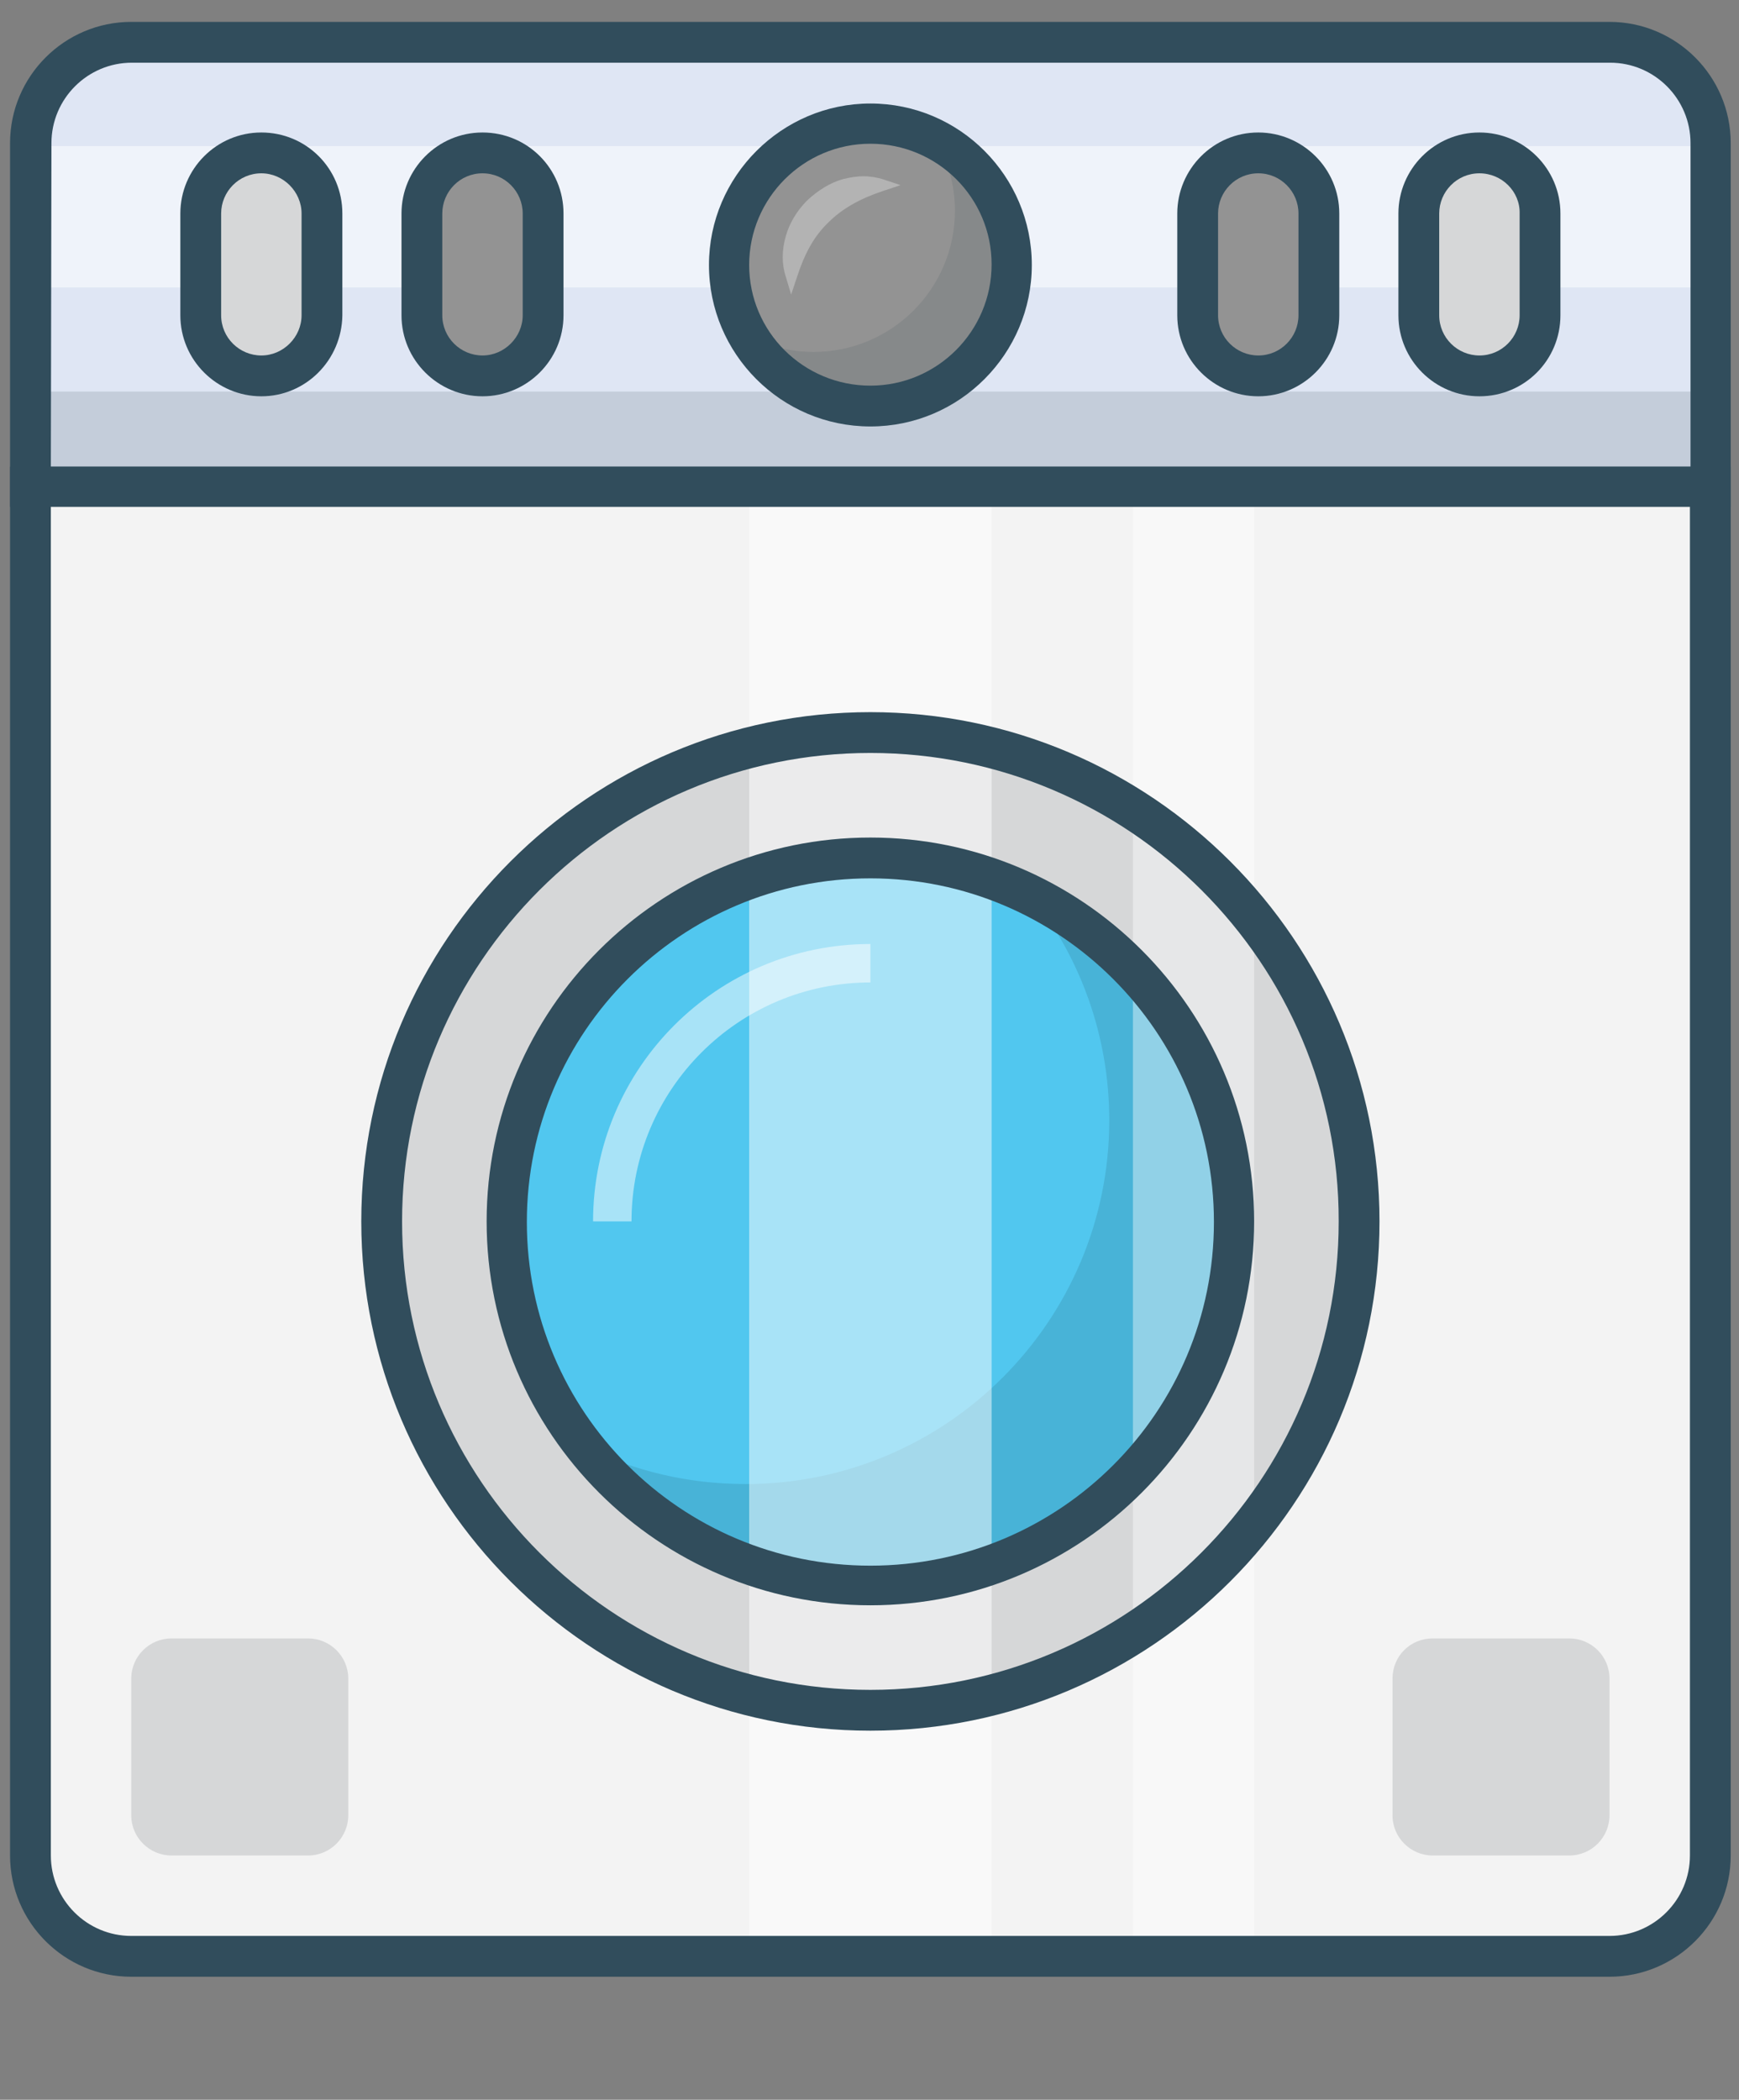 <?xml version="1.0" encoding="UTF-8"?> <!-- Generator: Adobe Illustrator 24.1.3, SVG Export Plug-In . SVG Version: 6.00 Build 0) --> <svg xmlns="http://www.w3.org/2000/svg" xmlns:xlink="http://www.w3.org/1999/xlink" id="Layer_1" x="0px" y="0px" viewBox="0 0 294.1 355" style="enable-background:new 0 0 294.1 355;" xml:space="preserve"><rect x="0" y="0" width="294.1" height="355" fill="#808080" stroke="none"/> <style type="text/css"> .st0{fill:#DFE6F4;} .st1{opacity:0.5;} .st2{fill:#FFFFFF;} .st3{opacity:0.15;} .st4{fill:#263A46;} .st5{fill:#314D5C;} .st6{fill:#F3F3F3;} .st7{fill:#D6D7D8;} .st8{fill:#51C7EF;} .st9{fill:#48B3D7;} .st10{opacity:0.4;} .st11{fill:#939393;} .st12{opacity:0.3;} .st13{opacity:0.12;} </style> <g> <g> <path class="st0" d="M5.1,24.2v58.1h284.1V24.2c0-9.4-7.6-17-17-17h-250C12.8,7.2,5.1,14.8,5.1,24.2L5.1,24.2z"></path> </g> <g class="st1"> <path class="st2" d="M5.1,24.7h284.1v23.9H5.1V24.7z"></path> </g> <g class="st3"> <path class="st4" d="M5.1,66.2h284.1v16.1H5.1V66.2z"></path> </g> <g> <path class="st5" d="M292.7,85.7H1.7V24.2c0-11.3,9.2-20.5,20.5-20.5h250c11.3,0,20.5,9.2,20.5,20.5V85.7z M8.6,78.9h277.3V24.2 c0-7.5-6.1-13.6-13.6-13.6h-250c-7.5,0-13.6,6.1-13.6,13.6L8.6,78.9L8.6,78.9z"></path> </g> <g> <path class="st6" d="M5.1,82.3v231.4c0,9.4,7.6,17,17,17h250c9.4,0,17-7.6,17-17V82.3H5.1z"></path> </g> <g> <circle class="st7" cx="147.2" cy="206.5" r="82.7"></circle> </g> <g> <circle class="st8" cx="147.2" cy="206.5" r="61.5"></circle> </g> <g class="st1"> <g> <path class="st2" d="M106.8,206.5h-6.5c0-25.9,21-46.9,46.9-46.9v6.5C124.9,166.1,106.8,184.2,106.8,206.5z"></path> </g> </g> <g> <path class="st9" d="M208.7,206.5c0,33.9-27.5,61.5-61.5,61.5c-19.5,0-36.9-9.1-48.1-23.3c8.2,4,17.3,6.2,27,6.2 c33.9,0,61.5-27.5,61.5-61.5c0-14.4-5-27.7-13.3-38.1C194.6,161.3,208.7,182.3,208.7,206.5z"></path> </g> <g class="st1"> <path class="st2" d="M126.7,82.3h41v248.4h-41L126.7,82.3L126.7,82.3z"></path> </g> <g class="st10"> <path class="st2" d="M191.6,82.3h20.5v248.4h-20.5V82.3z"></path> </g> <g> <path class="st5" d="M272.2,334.2h-250c-11.3,0-20.5-9.2-20.5-20.5V78.9h291v234.8C292.7,325,283.5,334.2,272.2,334.2z M8.6,85.7 v228c0,7.5,6.1,13.6,13.6,13.6h250c7.5,0,13.6-6.1,13.6-13.6v-228L8.6,85.7L8.6,85.7z"></path> </g> <g> <g> <ellipse class="st11" cx="147.2" cy="44.7" rx="23.9" ry="23.9"></ellipse> </g> <g class="st12"> <g> <path class="st2" d="M132.9,46.8c-0.7-2.1-0.7-4.5,0-6.9c0.6-2.1,1.8-4.2,3.6-6c1.8-1.7,3.9-3,6-3.6c1.2-0.3,2.4-0.5,3.5-0.5 c1.2,0,2.3,0.2,3.3,0.5l3,1l-3,1c-3.9,1.3-6.9,3-9.2,5.3c-2.4,2.3-4,5.2-5.3,9.2l-1,3L132.9,46.8z"></path> </g> </g> <g class="st13"> <path class="st4" d="M171.1,44.8c0,13.2-10.7,23.9-23.9,23.9c-8.8,0-16.5-4.8-20.6-11.9c3.3,1.7,7,2.7,11,2.7 c13.2,0,23.9-10.7,23.9-23.9c0-4.3-1.2-8.4-3.2-11.9C165.9,27.5,171.1,35.6,171.1,44.8z"></path> </g> <g> <path class="st5" d="M147.2,72.1c-15.1,0-27.3-12.3-27.3-27.3s12.3-27.3,27.3-27.3c15.1,0,27.3,12.3,27.3,27.3 S162.3,72.1,147.2,72.1z M147.2,24.3c-11.3,0-20.5,9.2-20.5,20.5s9.2,20.4,20.5,20.4c11.3,0,20.5-9.2,20.5-20.5 S158.5,24.3,147.2,24.3z"></path> </g> </g> <g> <g> <path class="st11" d="M212.8,25.9c-5.7,0-10.2,4.6-10.2,10.2v17.2c0,5.7,4.6,10.2,10.2,10.2c5.7,0,10.2-4.6,10.2-10.2V36.1 C223.1,30.5,218.5,25.9,212.8,25.9z"></path> <path class="st5" d="M212.8,67c-7.5,0-13.7-6.1-13.7-13.7V36.1c0-7.5,6.1-13.7,13.7-13.7c7.5,0,13.7,6.1,13.7,13.7v17.2 C226.5,60.9,220.3,67,212.8,67z M212.8,29.3c-3.8,0-6.8,3.1-6.8,6.8v17.2c0,3.8,3.1,6.8,6.8,6.8c3.8,0,6.8-3.1,6.8-6.8V36.1 C219.6,32.4,216.6,29.3,212.8,29.3z"></path> </g> <g> <path class="st7" d="M250.2,25.9c-5.7,0-10.2,4.6-10.2,10.2v17.2c0,5.7,4.6,10.2,10.2,10.2c5.7,0,10.2-4.6,10.2-10.2V36.1 C260.5,30.5,255.9,25.9,250.2,25.9z"></path> <path class="st5" d="M250.2,67c-7.5,0-13.7-6.1-13.7-13.7V36.1c0-7.5,6.1-13.7,13.7-13.7c7.5,0,13.7,6.1,13.7,13.7v17.2 C263.9,60.9,257.8,67,250.2,67z M250.2,29.3c-3.8,0-6.8,3.1-6.8,6.8v17.2c0,3.8,3.1,6.8,6.8,6.8c3.8,0,6.8-3.1,6.8-6.8V36.1 C257.1,32.4,254,29.3,250.2,29.3z"></path> </g> <g> <path class="st11" d="M81.6,25.9c5.7,0,10.2,4.6,10.2,10.2v17.2c0,5.7-4.6,10.2-10.2,10.2c-5.7,0-10.2-4.6-10.2-10.2V36.1 C71.4,30.5,75.9,25.9,81.6,25.9z"></path> <path class="st5" d="M81.6,67c-7.5,0-13.7-6.1-13.7-13.7V36.1c0-7.5,6.1-13.7,13.7-13.7c7.6,0,13.7,6.1,13.7,13.7v17.2 C95.3,60.9,89.1,67,81.6,67z M81.6,29.3c-3.8,0-6.8,3.1-6.8,6.8v17.2c0,3.8,3.1,6.8,6.8,6.8s6.8-3.1,6.8-6.8V36.1 C88.4,32.4,85.4,29.3,81.6,29.3z"></path> </g> <g> <path class="st7" d="M44.2,25.9c5.7,0,10.2,4.6,10.2,10.2v17.2c0,5.7-4.6,10.2-10.2,10.2c-5.7,0-10.2-4.6-10.2-10.2V36.1 C33.9,30.5,38.5,25.9,44.2,25.9z"></path> <path class="st5" d="M44.2,67c-7.5,0-13.7-6.1-13.7-13.7V36.1c0-7.5,6.1-13.7,13.7-13.7c7.6,0,13.7,6.1,13.7,13.7v17.2 C57.8,60.9,51.7,67,44.2,67z M44.2,29.3c-3.8,0-6.8,3.1-6.8,6.8v17.2c0,3.8,3.1,6.8,6.8,6.8S51,57,51,53.3V36.1 C51,32.4,47.9,29.3,44.2,29.3z"></path> </g> </g> <g> <path class="st7" d="M235.5,283.8v23.1c0,3.8,3.1,6.8,6.8,6.8h23.1c3.8,0,6.8-3.1,6.8-6.8v-23.1c0-3.8-3.1-6.8-6.8-6.8h-23.1 C238.5,277,235.5,280,235.5,283.8z"></path> </g> <g> <path class="st7" d="M22.2,283.8v23.1c0,3.8,3.1,6.8,6.8,6.8h23.1c3.8,0,6.8-3.1,6.8-6.8v-23.1c0-3.8-3.1-6.8-6.8-6.8H29 C25.3,277,22.2,280,22.2,283.8z"></path> </g> <g> <path class="st5" d="M147.2,292.6c-47.5,0-86.1-38.6-86.1-86.1s38.6-86.1,86.1-86.1s86.1,38.6,86.1,86.1S194.7,292.6,147.2,292.6z M147.2,127.3c-43.7,0-79.2,35.5-79.2,79.2s35.5,79.2,79.2,79.2s79.2-35.5,79.2-79.2C226.5,162.8,190.9,127.3,147.2,127.3z"></path> </g> <g> <path class="st5" d="M147.2,271.4c-35.8,0-64.9-29.1-64.9-64.9s29.1-64.9,64.9-64.9s64.9,29.1,64.9,64.9S183,271.4,147.2,271.4z M147.2,148.5c-32,0-58.1,26-58.1,58.1s26,58.1,58.1,58.1s58.1-26,58.1-58.1S179.2,148.5,147.2,148.5z"></path> </g> </g> </svg> 